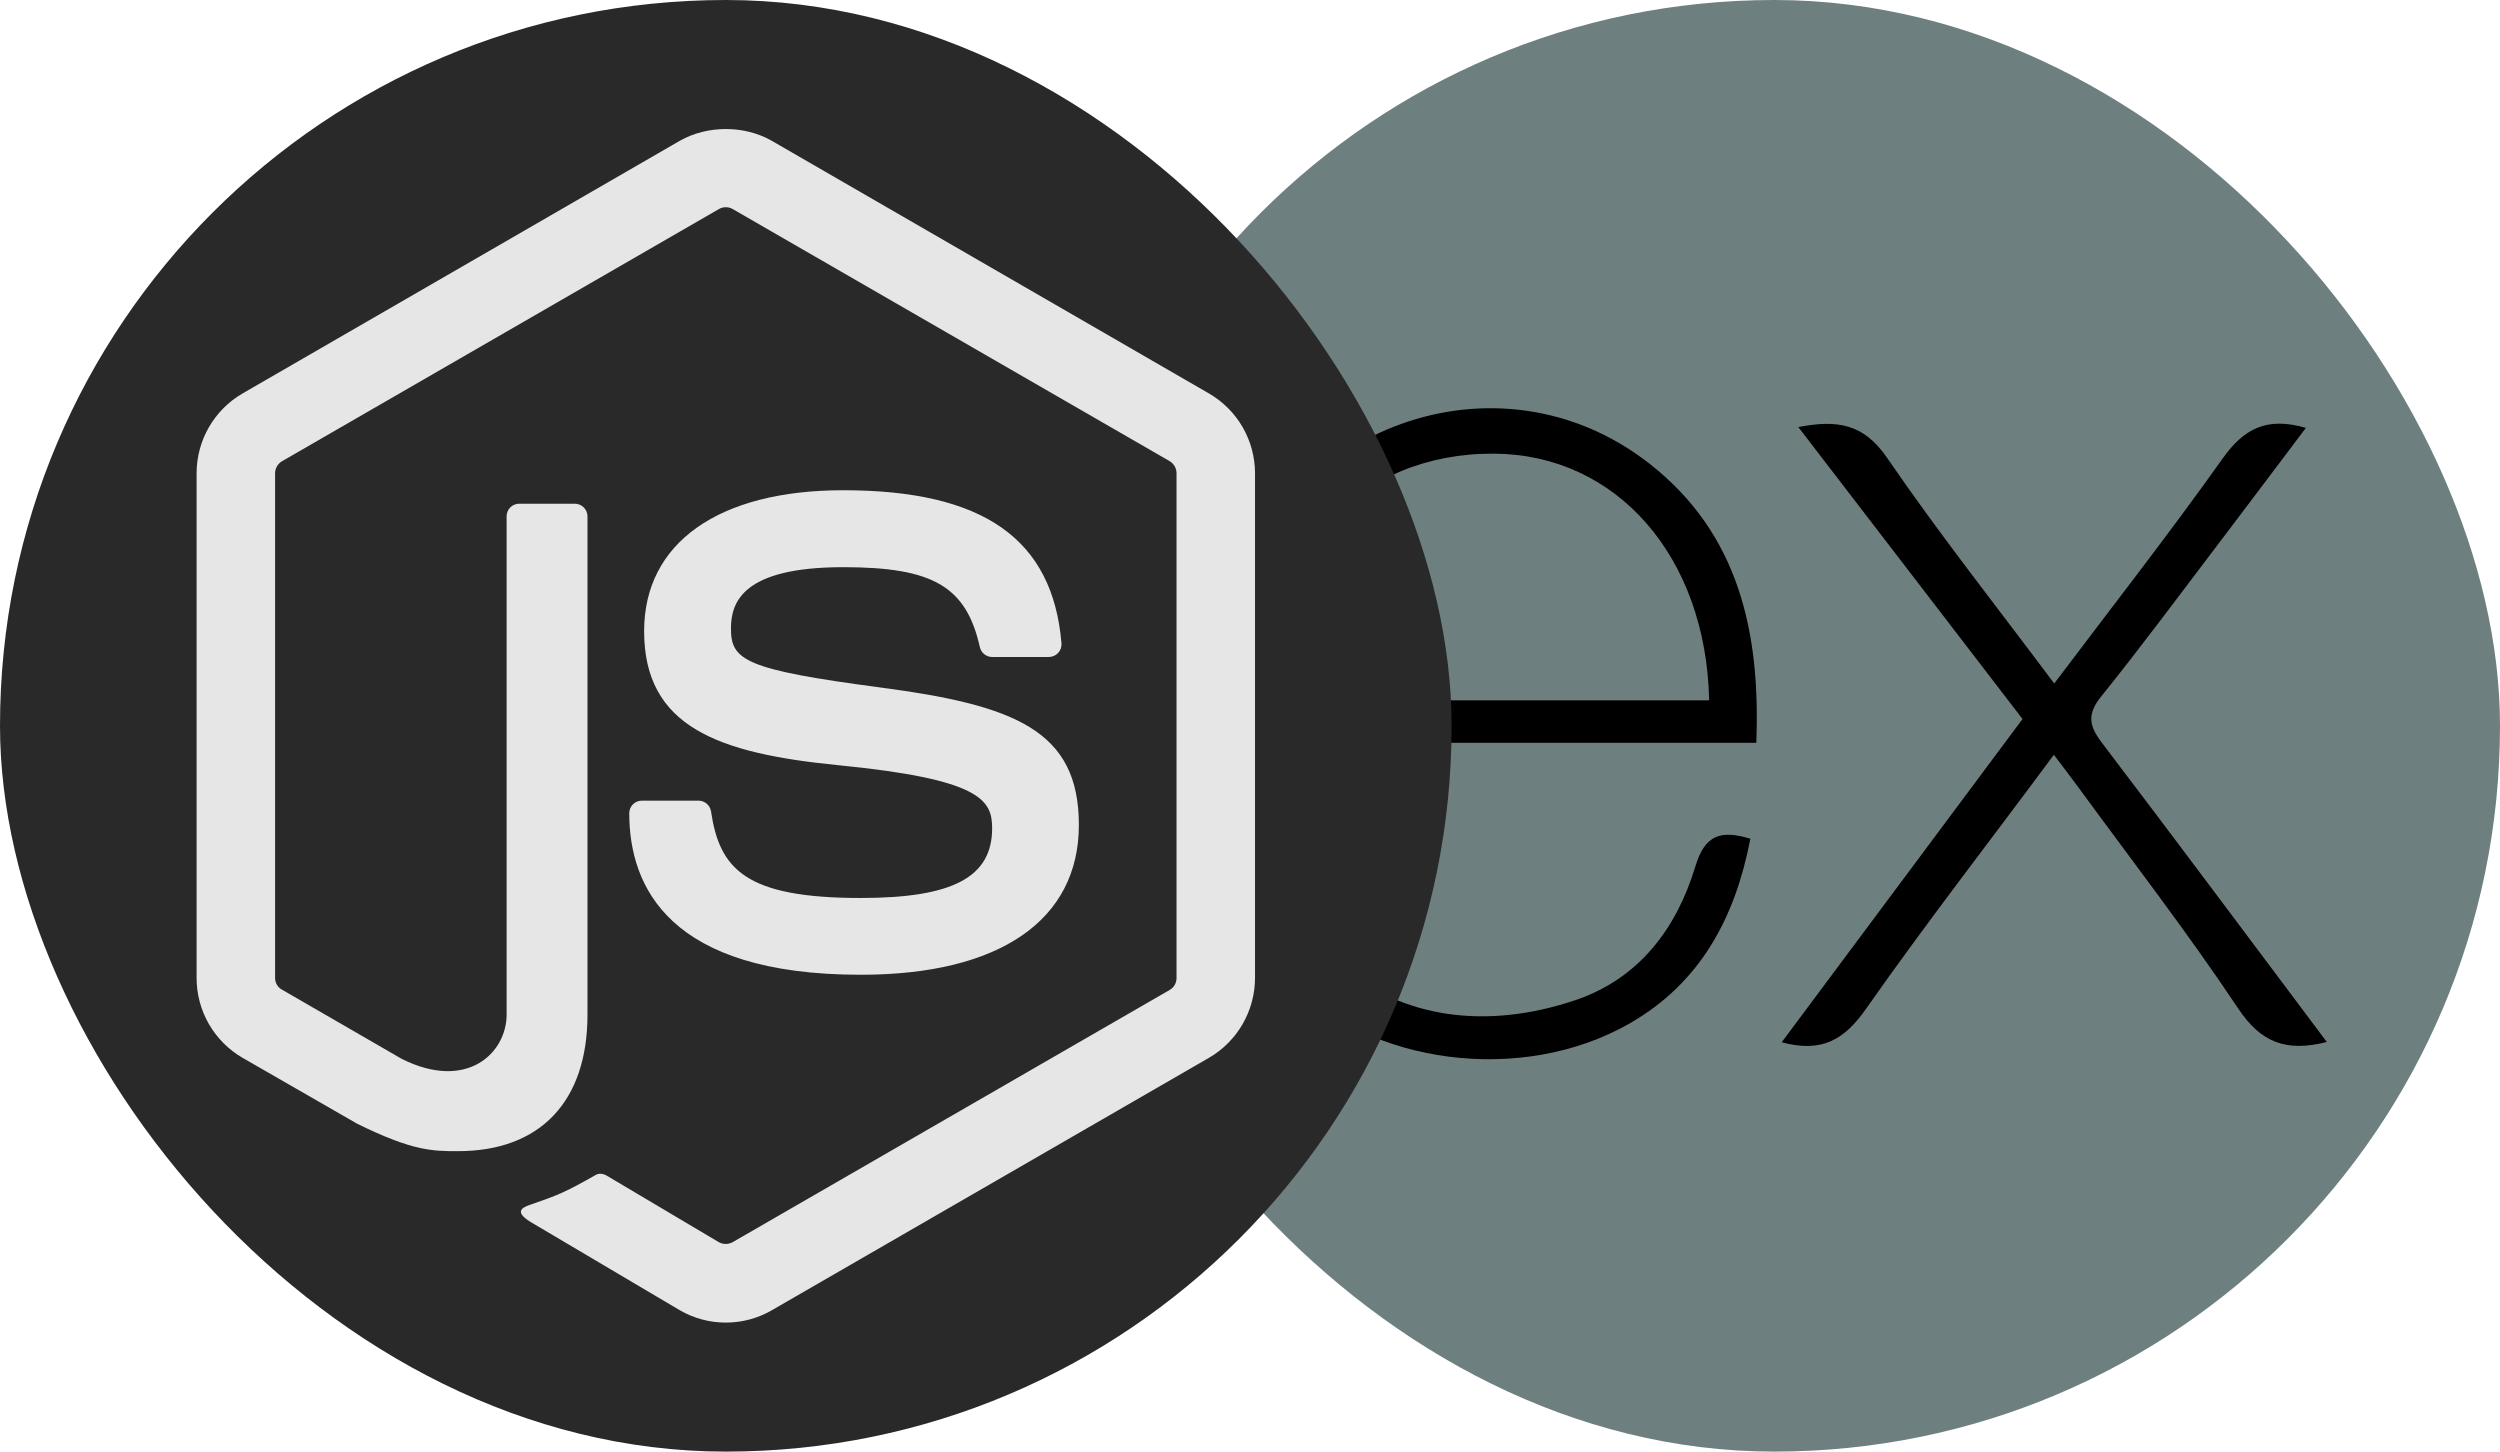 <svg width="155" height="90" viewBox="0 0 155 90" fill="none" xmlns="http://www.w3.org/2000/svg">
<rect x="65" width="90" height="90" rx="45" fill="#6E7F80"/>
<path d="M144.262 64.603C141.733 65.246 140.169 64.631 138.765 62.523C135.615 57.803 132.137 53.299 128.781 48.711C128.348 48.118 127.899 47.535 127.339 46.798C123.367 52.156 119.401 57.259 115.679 62.567C114.348 64.464 112.95 65.291 110.465 64.62L125.397 44.579L111.497 26.479C113.888 26.014 115.54 26.252 117.005 28.393C120.239 33.119 123.805 37.617 127.361 42.377C130.939 37.634 134.461 33.13 137.789 28.448C139.126 26.552 140.562 25.83 142.964 26.529C141.145 28.942 139.364 31.316 137.573 33.674C135.154 36.852 132.78 40.069 130.273 43.181C129.38 44.29 129.524 45.011 130.323 46.06C134.96 52.156 139.542 58.313 144.262 64.603Z" fill="black"/>
<path d="M74.738 44.246C75.137 42.244 75.403 40.202 75.958 38.239C79.286 26.352 92.931 21.41 102.306 28.776C107.797 33.097 109.162 39.187 108.89 46.054H77.938C77.472 58.374 86.342 65.812 97.646 62.018C101.612 60.687 103.948 57.581 105.118 53.698C105.711 51.751 106.693 51.446 108.524 52.001C107.586 56.86 105.462 60.92 101.024 63.461C94.368 67.266 84.866 66.034 79.869 60.748C76.918 57.642 75.664 53.776 75.109 49.599C75.026 48.933 74.854 48.279 74.721 47.619C74.732 46.494 74.738 45.37 74.738 44.246ZM77.994 43.42H105.967C105.784 34.511 100.237 28.182 92.654 28.127C84.334 28.06 78.354 34.239 77.994 43.42Z" fill="black"/>
<rect width="90" height="90" rx="45" fill="#292929"/>
<g clip-path="url(#clip0_111_16042)">
<path d="M44.995 82C43.997 82 43.017 81.738 42.153 81.238L33.1 75.883C31.75 75.127 32.409 74.859 32.853 74.702C34.657 74.076 35.021 73.931 36.948 72.84C37.148 72.725 37.413 72.769 37.62 72.892L44.576 77.02C44.705 77.089 44.849 77.125 44.995 77.125C45.142 77.125 45.285 77.089 45.415 77.02L72.532 61.37C72.659 61.293 72.763 61.186 72.836 61.057C72.908 60.929 72.946 60.783 72.945 60.636V29.34C72.945 29.19 72.906 29.043 72.832 28.912C72.758 28.781 72.652 28.672 72.523 28.594L45.418 12.956C45.29 12.884 45.146 12.847 45 12.847C44.854 12.847 44.71 12.884 44.582 12.956L17.483 28.597C17.354 28.674 17.247 28.782 17.172 28.913C17.096 29.043 17.056 29.19 17.055 29.34V60.636C17.055 60.784 17.095 60.929 17.17 61.056C17.245 61.184 17.354 61.289 17.483 61.36L24.911 65.652C28.941 67.669 31.41 65.295 31.41 62.908V32.011C31.41 31.907 31.43 31.805 31.47 31.71C31.51 31.614 31.568 31.528 31.642 31.455C31.715 31.383 31.802 31.325 31.898 31.287C31.994 31.248 32.096 31.229 32.2 31.23H35.638C35.845 31.23 36.044 31.312 36.192 31.458C36.339 31.604 36.423 31.803 36.424 32.011V62.908C36.424 68.288 33.495 71.372 28.395 71.372C26.828 71.372 25.592 71.372 22.148 69.673L15.032 65.581C14.167 65.078 13.449 64.356 12.95 63.488C12.451 62.62 12.189 61.637 12.189 60.636V29.34C12.189 28.34 12.452 27.357 12.951 26.49C13.45 25.622 14.167 24.901 15.032 24.398L42.15 8.728C43.867 7.757 46.145 7.757 47.847 8.728L74.962 24.398C75.828 24.901 76.546 25.622 77.046 26.489C77.546 27.356 77.81 28.339 77.811 29.34V60.636C77.809 61.637 77.545 62.62 77.045 63.488C76.546 64.356 75.827 65.078 74.962 65.581L47.847 81.239C46.981 81.74 45.997 82.003 44.995 82ZM66.89 51.145C66.89 45.287 62.931 43.727 54.597 42.626C46.176 41.513 45.319 40.937 45.319 38.966C45.319 37.338 46.044 35.165 52.281 35.165C57.853 35.165 59.906 36.364 60.751 40.12C60.789 40.293 60.886 40.449 61.024 40.56C61.163 40.672 61.335 40.733 61.513 40.733H65.031C65.138 40.732 65.244 40.709 65.343 40.666C65.441 40.624 65.53 40.561 65.604 40.483C65.679 40.403 65.736 40.307 65.771 40.203C65.807 40.099 65.82 39.989 65.811 39.879C65.265 33.41 60.967 30.395 52.281 30.395C44.548 30.395 39.936 33.657 39.936 39.13C39.936 45.065 44.524 46.705 51.945 47.439C60.825 48.309 61.513 49.607 61.513 51.352C61.513 54.383 59.08 55.675 53.367 55.675C46.192 55.675 44.613 53.874 44.083 50.304C44.053 50.118 43.958 49.95 43.815 49.828C43.672 49.706 43.49 49.64 43.303 49.641H39.797C39.694 49.64 39.592 49.66 39.497 49.699C39.402 49.737 39.315 49.795 39.243 49.867C39.17 49.94 39.112 50.026 39.073 50.121C39.033 50.216 39.013 50.318 39.014 50.421C39.014 54.99 41.499 60.435 53.367 60.435C61.963 60.438 66.89 57.056 66.89 51.145Z" fill="#E6E6E6"/>
</g>
<defs>
<clipPath id="clip0_111_16042">
<rect width="74" height="74" fill="white" transform="translate(8 8)"/>
</clipPath>
</defs>
</svg>
